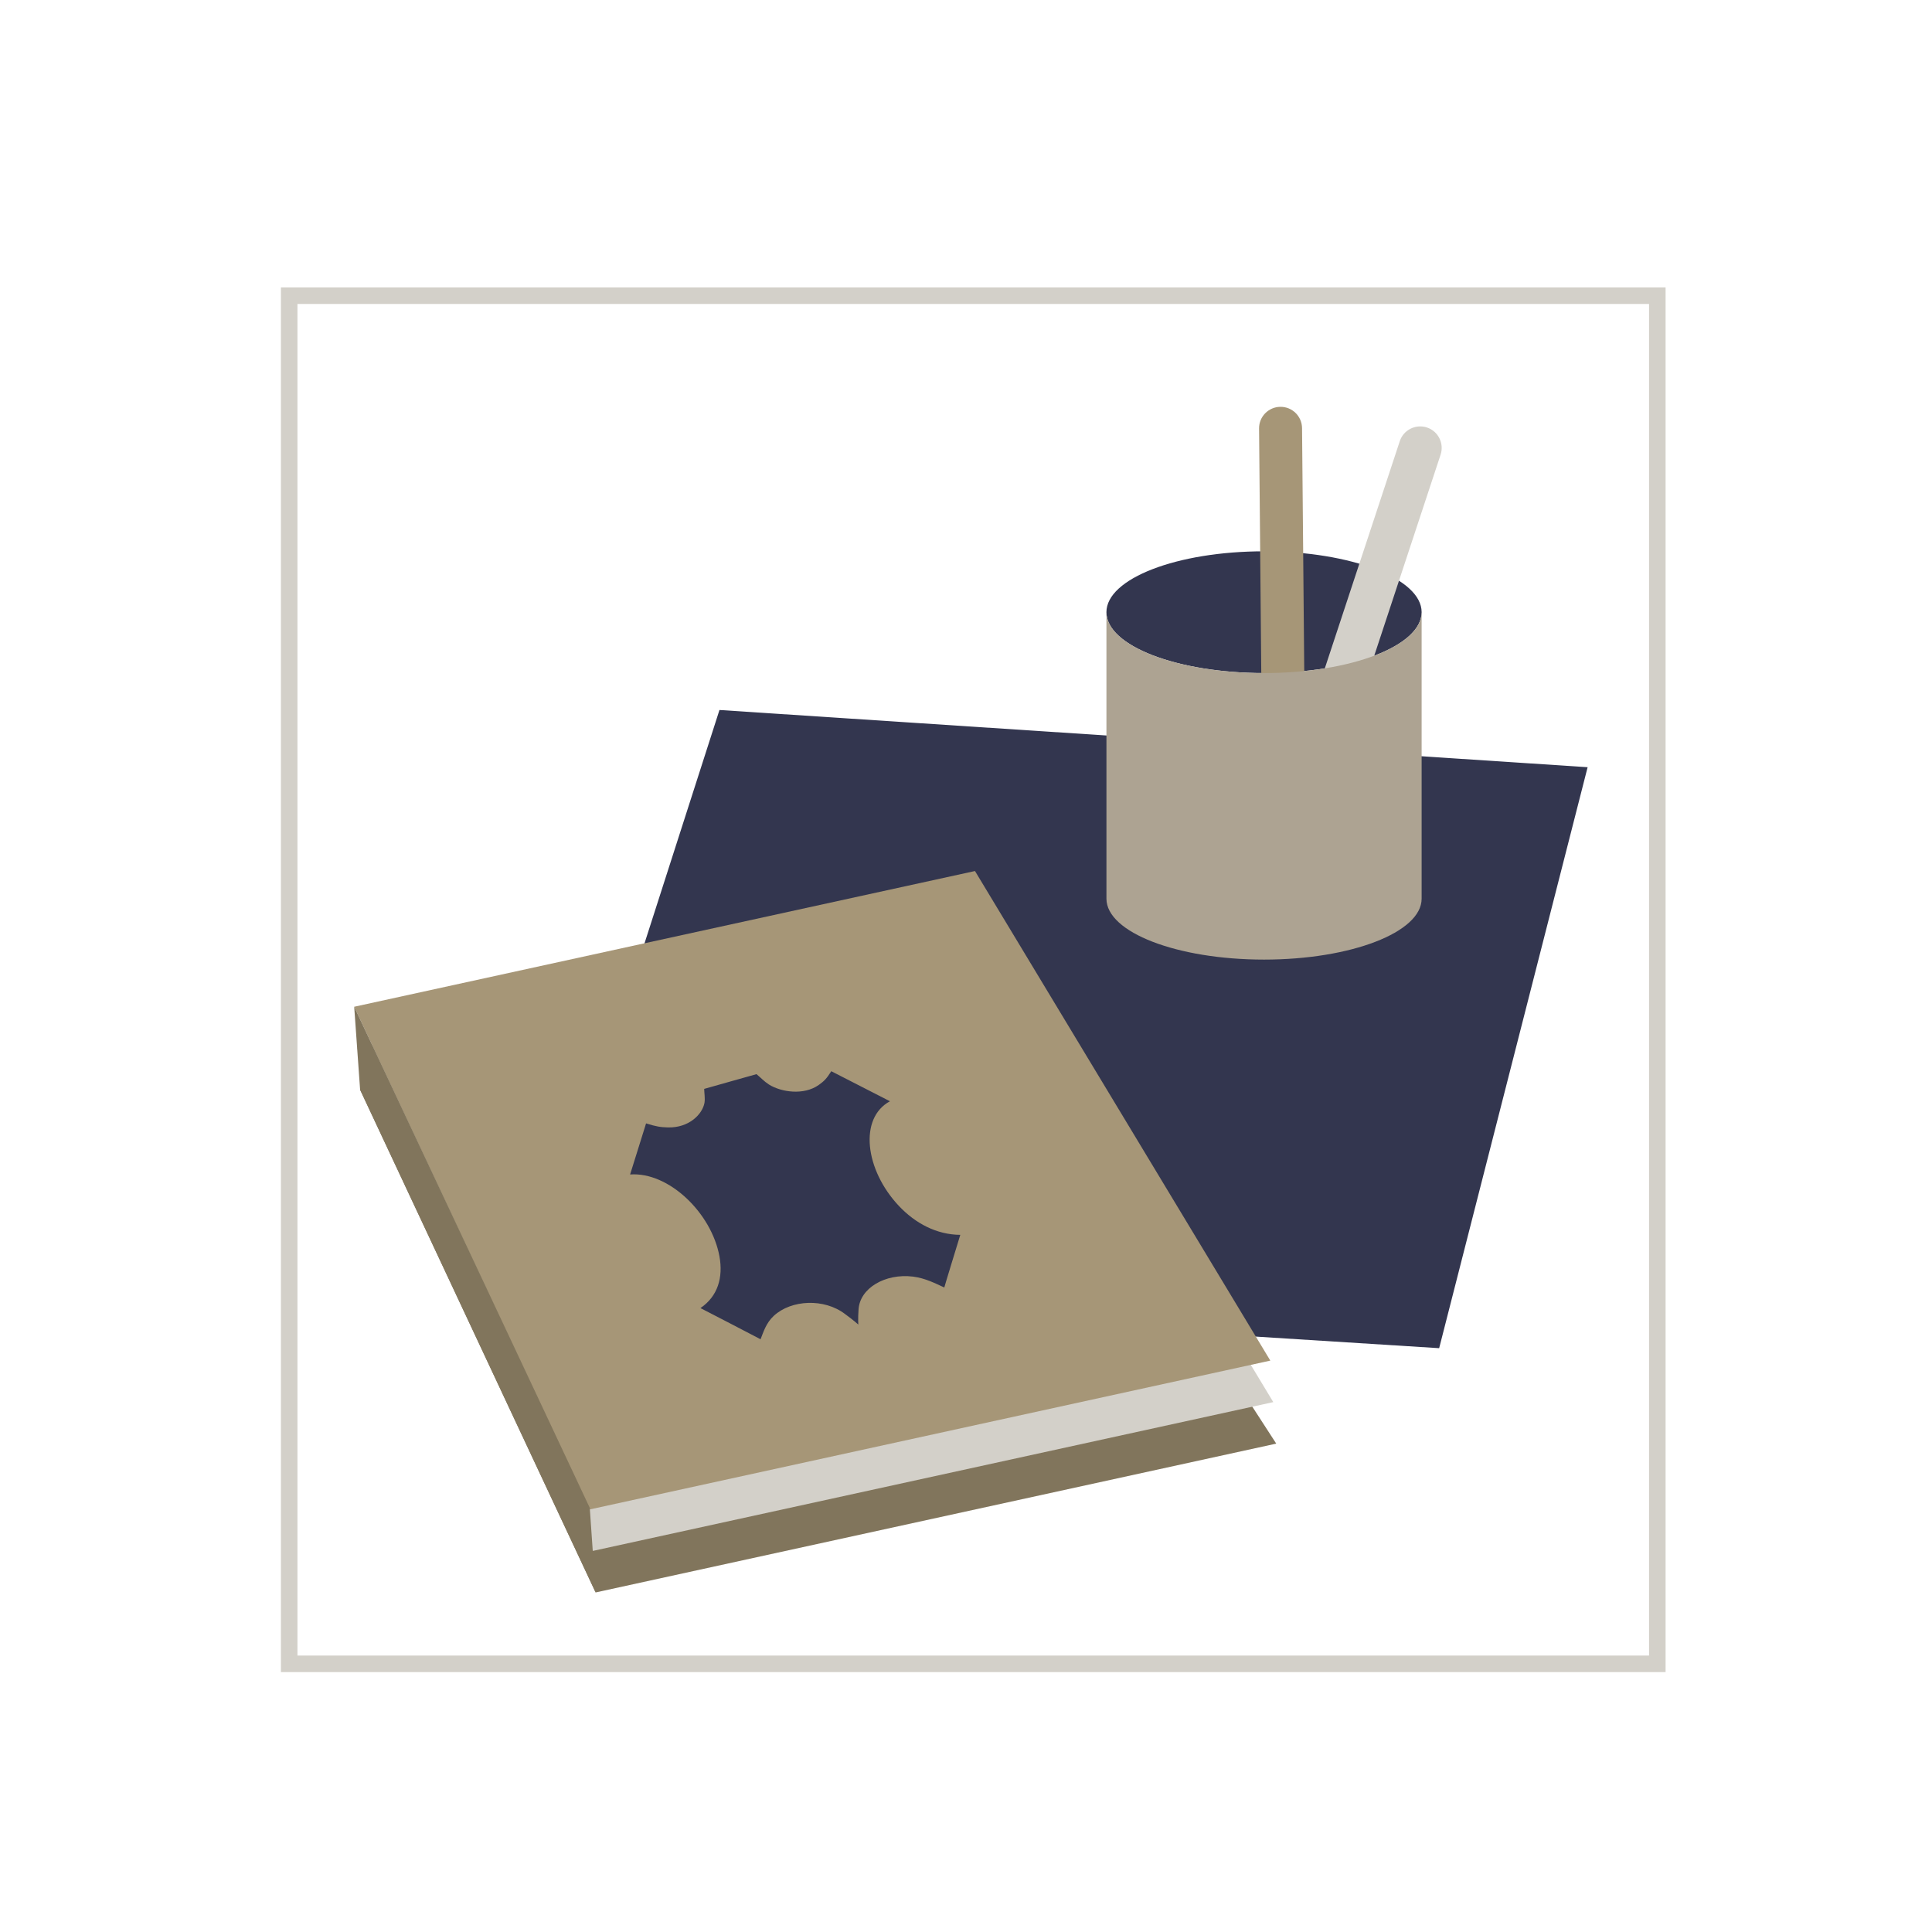 <?xml version="1.0" encoding="utf-8"?>
<!-- Generator: Adobe Illustrator 16.0.0, SVG Export Plug-In . SVG Version: 6.00 Build 0)  -->
<!DOCTYPE svg PUBLIC "-//W3C//DTD SVG 1.1//EN" "http://www.w3.org/Graphics/SVG/1.1/DTD/svg11.dtd">
<svg version="1.1" id="Calque_1" xmlns="http://www.w3.org/2000/svg" xmlns:xlink="http://www.w3.org/1999/xlink" x="0px" y="0px"
	 width="120px" height="120px" viewBox="0 0 120 120" enable-background="new 0 0 120 120" xml:space="preserve">
<rect x="17.962" y="18.366" fill="none" stroke="#D3D0C9" stroke-width="1.027" width="84.977" height="84.977"/>
<polygon fill="#33364F" points="44.687,44.099 98.61,47.653 89.389,83.738 33.095,80.184 "/>
<g>
	<ellipse fill="#33364F" cx="78.511" cy="38.024" rx="9.789" ry="3.781"/>
	<path fill="#D3D0C9" d="M81.041,45.287c-0.232,0.7,0.148,1.455,0.848,1.686c0.701,0.231,1.455-0.149,1.686-0.849l5.904-17.886
		c0.229-0.699-0.149-1.455-0.848-1.686c-0.702-0.23-1.457,0.15-1.688,0.85L81.041,45.287z"/>
	<path fill="#A69677" d="M78.373,45.45c0.008,0.737,0.611,1.33,1.348,1.322c0.737-0.006,1.328-0.609,1.322-1.347l-0.17-18.834
		c-0.008-0.736-0.609-1.33-1.348-1.322c-0.736,0.007-1.329,0.609-1.322,1.347L78.373,45.45z"/>
	<path fill="#ADA392" d="M68.723,55.82c0,2.089,4.383,3.782,9.789,3.782c5.405,0,9.788-1.693,9.788-3.782V38.024
		c0,2.088-4.383,3.781-9.788,3.781c-5.406,0-9.789-1.693-9.789-3.781V55.82z"/>
</g>
<g>
	<polygon fill="#81755C" points="79.27,89.666 36.995,98.91 22.367,67.688 60.925,61.352 	"/>
	<polygon fill="#D3D0C9" points="79.086,87.088 36.812,96.332 22.182,65.109 60.74,56.679 	"/>
	<polygon fill="#A69677" points="78.902,84.51 36.628,93.754 22,62.531 60.558,54.101 	"/>
	<polygon fill="#81755C" points="36.632,93.656 36.995,98.91 22.367,67.688 22,62.531 	"/>
	<path fill="#33364F" d="M55.833,74.904c-2.114-2.244-2.497-5.457-0.556-6.503l-3.645-1.866c-0.289,0.46-0.446,0.619-0.779,0.854
		c-0.93,0.659-2.326,0.448-3.088-0.024c-0.308-0.2-0.517-0.432-0.777-0.648l-1.625,0.457l0,0l-1.625,0.459
		c0.007,0.289,0.063,0.562,0.02,0.861c-0.132,0.725-0.975,1.565-2.268,1.532c-0.461-0.011-0.726-0.052-1.361-0.25l-0.992,3.173
		c2.4-0.178,5.061,2.393,5.551,5.094c0.235,1.306-0.101,2.471-1.182,3.204c0,0,3.727,1.923,3.734,1.937
		c0.179-0.454,0.346-1.016,0.822-1.455c1.083-1.004,3.13-1.101,4.421-0.115c0.501,0.363,0.827,0.652,0.829,0.656l0,0l0,0l0,0l0,0
		c-0.001-0.004-0.026-0.378,0.012-0.895c0.053-1.363,1.661-2.297,3.386-2.083c0.755,0.093,1.396,0.427,1.942,0.676
		c-0.006-0.014,0.994-3.269,0.994-3.269C58.174,76.688,56.857,75.987,55.833,74.904z"/>
</g>
</svg>

